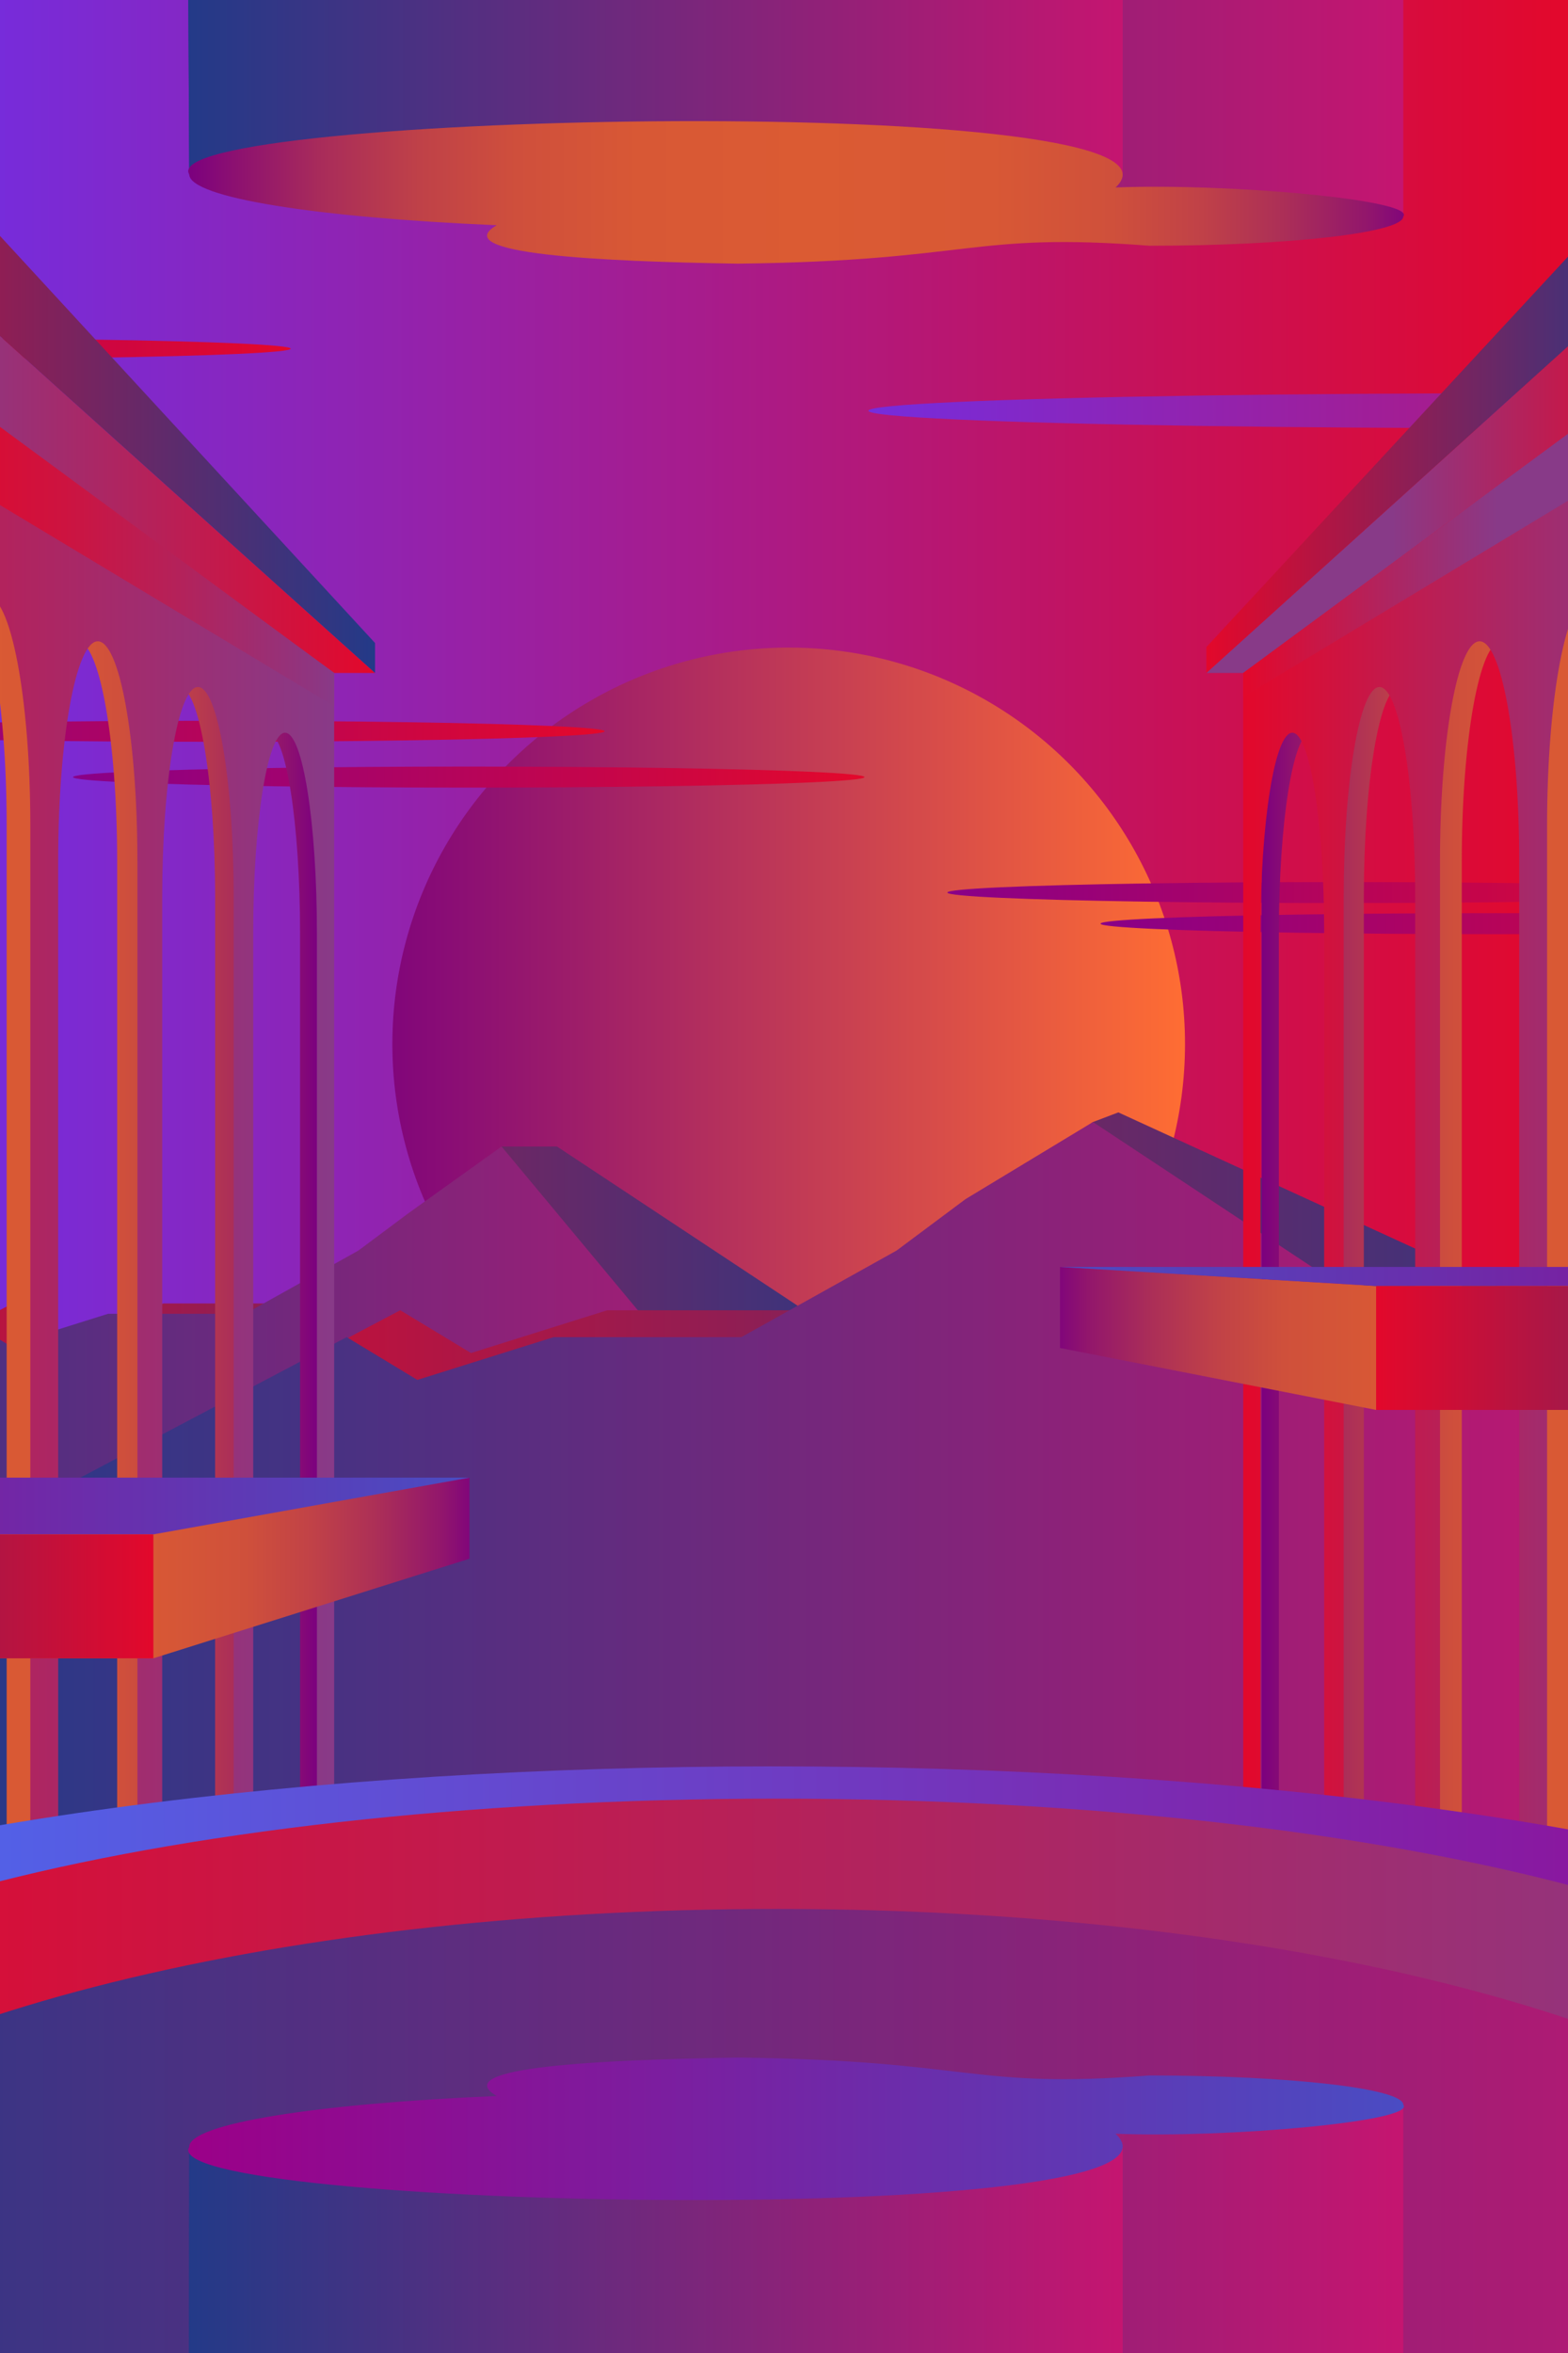 <svg viewBox="0 0 1000 1500" version="1.1" xmlns:xlink="http://www.w3.org/1999/xlink" xmlns="http://www.w3.org/2000/svg">
  <defs>
    <style>
      .cls-1 {
        fill: url(#Dégradé_sans_nom_4);
      }

      .cls-2 {
        fill: url(#Dégradé_sans_nom_3);
      }

      .cls-3 {
        fill: url(#Dégradé_sans_nom_5320-2);
      }

      .cls-4 {
        fill: url(#Dégradé_sans_nom_5549-3);
      }

      .cls-5 {
        fill: url(#Dégradé_sans_nom_5549-6);
      }

      .cls-6 {
        fill: url(#Dégradé_sans_nom_5549-5);
      }

      .cls-7 {
        fill: url(#Dégradé_sans_nom_5549-2);
      }

      .cls-8 {
        fill: url(#Dégradé_sans_nom_5549-4);
      }

      .cls-9 {
        fill: url(#Dégradé_sans_nom_8506-5);
      }

      .cls-10 {
        fill: url(#Dégradé_sans_nom_8506-4);
      }

      .cls-11 {
        fill: url(#Dégradé_sans_nom_8506-2);
      }

      .cls-12 {
        fill: url(#Dégradé_sans_nom_8506-3);
      }

      .cls-13 {
        fill: url(#Dégradé_sans_nom_8668-4);
      }

      .cls-14 {
        fill: url(#Dégradé_sans_nom_8668-3);
      }

      .cls-15 {
        fill: url(#Dégradé_sans_nom_8668-2);
      }

      .cls-16 {
        fill: url(#Dégradé_sans_nom_8668-5);
      }

      .cls-17 {
        fill: url(#Dégradé_sans_nom_7298-2);
      }

      .cls-18 {
        fill: url(#Dégradé_sans_nom_4-2);
      }

      .cls-19 {
        fill: url(#Dégradé_sans_nom_295);
      }

      .cls-20 {
        fill: url(#Dégradé_sans_nom_3-3);
      }

      .cls-21 {
        fill: url(#Dégradé_sans_nom_3-2);
      }

      .cls-22 {
        fill: url(#Dégradé_sans_nom_3-5);
      }

      .cls-23 {
        fill: url(#Dégradé_sans_nom_3-4);
      }

      .cls-24 {
        fill: url(#Dégradé_sans_nom_114);
      }

      .cls-25 {
        fill: url(#Dégradé_sans_nom_557);
      }

      .cls-26 {
        fill: url(#Dégradé_sans_nom_554);
      }

      .cls-27 {
        fill: url(#Dégradé_sans_nom_13);
      }

      .cls-28 {
        fill: url(#Dégradé_sans_nom_14);
      }

      .cls-29 {
        fill: url(#Dégradé_sans_nom_26);
      }

      .cls-30 {
        fill: url(#Dégradé_sans_nom_295-3);
      }

      .cls-31 {
        fill: url(#Dégradé_sans_nom_295-2);
      }

      .cls-32 {
        fill: url(#Dégradé_sans_nom_554-2);
      }

      .cls-33 {
        fill: url(#Dégradé_sans_nom_26-3);
      }

      .cls-34 {
        fill: url(#Dégradé_sans_nom_26-2);
      }

      .cls-35 {
        fill: url(#Dégradé_sans_nom_7298);
      }

      .cls-36 {
        fill: url(#Dégradé_sans_nom_14-2);
      }

      .cls-37 {
        fill: url(#Dégradé_sans_nom_13-2);
      }

      .cls-38 {
        fill: url(#Dégradé_sans_nom_8668);
      }

      .cls-39 {
        fill: url(#Dégradé_sans_nom_8506);
      }

      .cls-40 {
        fill: url(#Dégradé_sans_nom_5549);
      }

      .cls-41 {
        fill: url(#Dégradé_sans_nom_5798);
      }

      .cls-42 {
        fill: url(#Dégradé_sans_nom_5320);
      }
    </style>
    <linearGradient gradientUnits="userSpaceOnUse" y2="749.5" x2="1003" y1="749.5" x1="-11" data-sanitized-data-name="Dégradé sans nom 554" data-name="Dégradé sans nom 554" id="Dégradé_sans_nom_554">
      <stop stop-color="#762cdc" offset="0"></stop>
      <stop stop-color="#e3082b" offset="1"></stop>
    </linearGradient>
    <linearGradient gradientUnits="userSpaceOnUse" y2="665.58" x2="755.75" y1="665.58" x1="250.24" data-sanitized-data-name="Dégradé sans nom 114" data-name="Dégradé sans nom 114" id="Dégradé_sans_nom_114">
      <stop stop-color="#81067a" offset="0"></stop>
      <stop stop-color="#9c1c6a" offset=".22"></stop>
      <stop stop-color="#ff6d33" offset="1"></stop>
    </linearGradient>
    <linearGradient gradientUnits="userSpaceOnUse" y2="944.86" x2="629.73" y1="944.86" x1="-187.11" data-sanitized-data-name="Dégradé sans nom 4" data-name="Dégradé sans nom 4" id="Dégradé_sans_nom_4">
      <stop stop-color="#e3082b" offset="0"></stop>
      <stop stop-color="#233a88" offset="1"></stop>
    </linearGradient>
    <linearGradient gradientUnits="userSpaceOnUse" y2="1093.44" x2="620" y1="1093.44" x1="-233" data-sanitized-data-name="Dégradé sans nom 5549" data-name="Dégradé sans nom 5549" id="Dégradé_sans_nom_5549">
      <stop stop-color="#233a88" offset="0"></stop>
      <stop stop-color="#c51570" offset="1"></stop>
    </linearGradient>
    <linearGradient xlink:href="#Dégradé_sans_nom_4" y2="996.93" x2="1107.49" y1="996.93" x1="-12.1" data-sanitized-data-name="Dégradé sans nom 4" data-name="Dégradé sans nom 4" id="Dégradé_sans_nom_4-2"></linearGradient>
    <linearGradient xlink:href="#Dégradé_sans_nom_5549" y2="1070.13" x2="1073.3" y1="1070.13" x1="-46.28" data-sanitized-data-name="Dégradé sans nom 5549" data-name="Dégradé sans nom 5549" id="Dégradé_sans_nom_5549-2"></linearGradient>
    <linearGradient xlink:href="#Dégradé_sans_nom_5549" gradientTransform="translate(0 2462.86) scale(1 -1)" y2="2398.66" x2="894.95" y1="2398.66" x1="120.06" data-sanitized-data-name="Dégradé sans nom 5549" data-name="Dégradé sans nom 5549" id="Dégradé_sans_nom_5549-3"></linearGradient>
    <linearGradient xlink:href="#Dégradé_sans_nom_5549" gradientTransform="translate(0 2462.86) scale(1 -1)" y2="2412.09" x2="715.99" y1="2412.09" x1="120.06" data-sanitized-data-name="Dégradé sans nom 5549" data-name="Dégradé sans nom 5549" id="Dégradé_sans_nom_5549-4"></linearGradient>
    <linearGradient gradientUnits="userSpaceOnUse" gradientTransform="translate(0 2462.86) scale(1 -1)" y2="2340.21" x2="895.36" y1="2340.21" x1="120.06" data-sanitized-data-name="Dégradé sans nom 8506" data-name="Dégradé sans nom 8506" id="Dégradé_sans_nom_8506">
      <stop stop-color="#7b007f" offset="0"></stop>
      <stop stop-color="#8d1170" offset=".04"></stop>
      <stop stop-color="#a92c5a" offset=".11"></stop>
      <stop stop-color="#bf4148" offset=".19"></stop>
      <stop stop-color="#cf4f3c" offset=".27"></stop>
      <stop stop-color="#d85835" offset=".37"></stop>
      <stop stop-color="#db5b33" offset=".51"></stop>
      <stop stop-color="#d85835" offset=".66"></stop>
      <stop stop-color="#cf503b" offset=".76"></stop>
      <stop stop-color="#c14247" offset=".83"></stop>
      <stop stop-color="#ac2f57" offset=".9"></stop>
      <stop stop-color="#92166c" offset=".97"></stop>
      <stop stop-color="#81067a" offset="1"></stop>
    </linearGradient>
    <linearGradient gradientUnits="userSpaceOnUse" y2="1413.05" x2="-224.06" y1="1413.05" x1="1209.35" data-sanitized-data-name="Dégradé sans nom 5320" data-name="Dégradé sans nom 5320" id="Dégradé_sans_nom_5320">
      <stop stop-color="#c51570" offset="0"></stop>
      <stop stop-color="#233a88" offset="1"></stop>
    </linearGradient>
    <linearGradient gradientUnits="userSpaceOnUse" y2="568.99" x2="1108.94" y1="568.99" x1="604.18" data-sanitized-data-name="Dégradé sans nom 8668" data-name="Dégradé sans nom 8668" id="Dégradé_sans_nom_8668">
      <stop stop-color="#890088" offset="0"></stop>
      <stop stop-color="#e3082b" offset="1"></stop>
    </linearGradient>
    <linearGradient xlink:href="#Dégradé_sans_nom_8668" y2="495.39" x2="551.31" y1="495.39" x1="46.56" data-sanitized-data-name="Dégradé sans nom 8668" data-name="Dégradé sans nom 8668" id="Dégradé_sans_nom_8668-2"></linearGradient>
    <linearGradient xlink:href="#Dégradé_sans_nom_8668" y2="466.18" x2="385.62" y1="466.18" x1="-119.14" data-sanitized-data-name="Dégradé sans nom 8668" data-name="Dégradé sans nom 8668" id="Dégradé_sans_nom_8668-3"></linearGradient>
    <linearGradient xlink:href="#Dégradé_sans_nom_8668" y2="222.28" x2="185.38" y1="222.28" x1="-319.38" data-sanitized-data-name="Dégradé sans nom 8668" data-name="Dégradé sans nom 8668" id="Dégradé_sans_nom_8668-4"></linearGradient>
    <linearGradient xlink:href="#Dégradé_sans_nom_8668" y2="588.82" x2="1206.62" y1="588.82" x1="701.87" data-sanitized-data-name="Dégradé sans nom 8668" data-name="Dégradé sans nom 8668" id="Dégradé_sans_nom_8668-5"></linearGradient>
    <linearGradient xlink:href="#Dégradé_sans_nom_554" y2="261.84" x2="1393.55" y1="261.84" x1="553.83" data-sanitized-data-name="Dégradé sans nom 554" data-name="Dégradé sans nom 554" id="Dégradé_sans_nom_554-2"></linearGradient>
    <linearGradient gradientUnits="userSpaceOnUse" y2="298.69" x2="-330.64" y1="298.69" x1="-41.98" data-sanitized-data-name="Dégradé sans nom 3" data-name="Dégradé sans nom 3" id="Dégradé_sans_nom_3">
      <stop stop-color="#e3082b" offset="0"></stop>
      <stop stop-color="#883a88" offset=".59"></stop>
    </linearGradient>
    <linearGradient gradientUnits="userSpaceOnUse" y2="264.98" x2="-330.64" y1="264.98" x1="-41.98" data-sanitized-data-name="Dégradé sans nom 26" data-name="Dégradé sans nom 26" id="Dégradé_sans_nom_26">
      <stop stop-color="#233a88" offset="0"></stop>
      <stop stop-color="#e3082b" offset="1"></stop>
    </linearGradient>
    <linearGradient xlink:href="#Dégradé_sans_nom_8506" gradientTransform="matrix(1,0,0,1,0,0)" y2="767.18" x2="1261.38" y1="767.18" x1="804.62" data-sanitized-data-name="Dégradé sans nom 8506" data-name="Dégradé sans nom 8506" id="Dégradé_sans_nom_8506-2"></linearGradient>
    <linearGradient xlink:href="#Dégradé_sans_nom_3" y2="767.18" x2="1249.64" y1="767.18" x1="792.88" data-sanitized-data-name="Dégradé sans nom 3" data-name="Dégradé sans nom 3" id="Dégradé_sans_nom_3-2"></linearGradient>
    <linearGradient xlink:href="#Dégradé_sans_nom_8506" gradientTransform="translate(8770.46) rotate(-180) scale(1 -1)" y2="832.68" x2="9024.85" y1="832.68" x1="8568.09" data-sanitized-data-name="Dégradé sans nom 8506" data-name="Dégradé sans nom 8506" id="Dégradé_sans_nom_8506-3"></linearGradient>
    <linearGradient gradientUnits="userSpaceOnUse" gradientTransform="translate(8770.46) rotate(-180) scale(1 -1)" y2="832.68" x2="9014.11" y1="832.68" x1="8557.35" data-sanitized-data-name="Dégradé sans nom 7298" data-name="Dégradé sans nom 7298" id="Dégradé_sans_nom_7298">
      <stop stop-color="#883a88" offset="0"></stop>
      <stop stop-color="#e3082b" offset="1"></stop>
    </linearGradient>
    <linearGradient xlink:href="#Dégradé_sans_nom_3" y2="237.63" x2="-243.65" y1="237.63" x1="239.18" data-sanitized-data-name="Dégradé sans nom 3" data-name="Dégradé sans nom 3" id="Dégradé_sans_nom_3-3"></linearGradient>
    <linearGradient xlink:href="#Dégradé_sans_nom_3" y2="298.69" x2="769.36" y1="298.69" x1="1058.02" data-sanitized-data-name="Dégradé sans nom 3" data-name="Dégradé sans nom 3" id="Dégradé_sans_nom_3-4"></linearGradient>
    <linearGradient xlink:href="#Dégradé_sans_nom_26" y2="205.41" x2="-187.11" y1="205.41" x1="239.18" data-sanitized-data-name="Dégradé sans nom 26" data-name="Dégradé sans nom 26" id="Dégradé_sans_nom_26-2"></linearGradient>
    <linearGradient xlink:href="#Dégradé_sans_nom_26" y2="264.98" x2="769.36" y1="264.98" x1="1058.02" data-sanitized-data-name="Dégradé sans nom 26" data-name="Dégradé sans nom 26" id="Dégradé_sans_nom_26-3"></linearGradient>
    <radialGradient gradientUnits="userSpaceOnUse" r="0" fy="685.23" fx="577.73" cy="685.23" cx="577.73" data-sanitized-data-name="Dégradé sans nom 13" data-name="Dégradé sans nom 13" id="Dégradé_sans_nom_13">
      <stop stop-color="#db5b33" offset="0"></stop>
      <stop stop-opacity=".32" stop-color="#9d2163" offset=".67"></stop>
      <stop stop-opacity="0" stop-color="#81067a" offset="1"></stop>
    </radialGradient>
    <radialGradient xlink:href="#Dégradé_sans_nom_13" fy="528.27" fx="676.04" cy="528.27" cx="676.04" data-sanitized-data-name="Dégradé sans nom 13" data-name="Dégradé sans nom 13" id="Dégradé_sans_nom_13-2"></radialGradient>
    <linearGradient xlink:href="#Dégradé_sans_nom_8506" gradientTransform="matrix(1,0,0,1,0,0)" y2="999.56" x2="299.4" y1="999.56" x1="-295.22" data-sanitized-data-name="Dégradé sans nom 8506" data-name="Dégradé sans nom 8506" id="Dégradé_sans_nom_8506-4"></linearGradient>
    <linearGradient gradientUnits="userSpaceOnUse" y2="960.07" x2="299.4" y1="960.07" x1="-295.22" data-sanitized-data-name="Dégradé sans nom 295" data-name="Dégradé sans nom 295" id="Dégradé_sans_nom_295">
      <stop stop-color="#9b0088" offset="0"></stop>
      <stop stop-color="#4a4cc3" offset="1"></stop>
    </linearGradient>
    <linearGradient gradientUnits="userSpaceOnUse" y2="1017.65" x2="97.81" y1="1017.65" x1="-295.22" data-sanitized-data-name="Dégradé sans nom 14" data-name="Dégradé sans nom 14" id="Dégradé_sans_nom_14">
      <stop stop-color="#233a88" offset="0"></stop>
      <stop stop-color="#e3082b" offset="1"></stop>
    </linearGradient>
    <linearGradient xlink:href="#Dégradé_sans_nom_8506" gradientTransform="translate(-5.74) rotate(-180) scale(1 -1)" y2="853.23" x2="-681.78" y1="853.23" x1="-1276.4" data-sanitized-data-name="Dégradé sans nom 8506" data-name="Dégradé sans nom 8506" id="Dégradé_sans_nom_8506-5"></linearGradient>
    <linearGradient xlink:href="#Dégradé_sans_nom_295" gradientTransform="translate(-5.74) rotate(-180) scale(1 -1)" y2="813.74" x2="-681.78" y1="813.74" x1="-1276.4" data-sanitized-data-name="Dégradé sans nom 295" data-name="Dégradé sans nom 295" id="Dégradé_sans_nom_295-2"></linearGradient>
    <linearGradient xlink:href="#Dégradé_sans_nom_14" gradientTransform="translate(-5.74) rotate(-180) scale(1 -1)" y2="859.32" x2="-883.37" y1="859.32" x1="-1276.4" data-sanitized-data-name="Dégradé sans nom 14" data-name="Dégradé sans nom 14" id="Dégradé_sans_nom_14-2"></linearGradient>
    <linearGradient xlink:href="#Dégradé_sans_nom_3" y2="339.04" x2="1066.85" y1="339.04" x1="792.88" data-sanitized-data-name="Dégradé sans nom 3" data-name="Dégradé sans nom 3" id="Dégradé_sans_nom_3-5"></linearGradient>
    <linearGradient gradientUnits="userSpaceOnUse" y2="348.51" x2="213.11" y1="348.51" x1="-78.93" data-sanitized-data-name="Dégradé sans nom 557" data-name="Dégradé sans nom 557" id="Dégradé_sans_nom_557">
      <stop stop-color="#e3082b" offset="0"></stop>
      <stop stop-color="#dd0b30" offset=".18"></stop>
      <stop stop-color="#cd1340" offset=".41"></stop>
      <stop stop-color="#b3225b" offset=".67"></stop>
      <stop stop-color="#8f3580" offset=".95"></stop>
      <stop stop-color="#883a88" offset="1"></stop>
    </linearGradient>
    <linearGradient gradientUnits="userSpaceOnUse" y2="1323.27" x2="-346.49" y1="1323.27" x1="1331.51" data-sanitized-data-name="Dégradé sans nom 5798" data-name="Dégradé sans nom 5798" id="Dégradé_sans_nom_5798">
      <stop stop-color="#9b0088" offset="0"></stop>
      <stop stop-color="#4079ff" offset="1"></stop>
    </linearGradient>
    <linearGradient xlink:href="#Dégradé_sans_nom_5320" y2="1455.96" x2="-224.2" y1="1455.96" x1="1209.22" data-sanitized-data-name="Dégradé sans nom 5320" data-name="Dégradé sans nom 5320" id="Dégradé_sans_nom_5320-2"></linearGradient>
    <linearGradient xlink:href="#Dégradé_sans_nom_7298" gradientTransform="matrix(1,0,0,1,0,0)" y2="1269.43" x2="-224.2" y1="1269.43" x1="1215" data-sanitized-data-name="Dégradé sans nom 7298" data-name="Dégradé sans nom 7298" id="Dégradé_sans_nom_7298-2"></linearGradient>
    <linearGradient xlink:href="#Dégradé_sans_nom_5549" y2="1590.83" x2="894.95" y1="1590.83" x1="120.06" data-sanitized-data-name="Dégradé sans nom 5549" data-name="Dégradé sans nom 5549" id="Dégradé_sans_nom_5549-5"></linearGradient>
    <linearGradient xlink:href="#Dégradé_sans_nom_5549" y2="1604.26" x2="715.99" y1="1604.26" x1="120.06" data-sanitized-data-name="Dégradé sans nom 5549" data-name="Dégradé sans nom 5549" id="Dégradé_sans_nom_5549-6"></linearGradient>
    <linearGradient xlink:href="#Dégradé_sans_nom_295" y2="1357.09" x2="895.36" y1="1357.09" x1="120.06" data-sanitized-data-name="Dégradé sans nom 295" data-name="Dégradé sans nom 295" id="Dégradé_sans_nom_295-3"></linearGradient>
  </defs>
  
  <g>
    <g id="Calque_1">
      <rect height="1521" width="1014" y="-11" x="-11" class="cls-26"></rect>
      <circle r="252.76" cy="665.58" cx="502.99" class="cls-24"></circle>
      <polygon points="-158.25 918.57 7.96 830.93 40.86 850.83 104.27 830.93 154.2 830.93 191.61 830.93 263.85 790.66 319.88 730.88 355.21 730.88 540.91 853.69 609.67 888.32 629.73 1069.57 591.05 1158.84 -156.79 1158.84 -187.11 1128.64 -158.25 918.57" class="cls-1"></polygon>
      <polygon points="-193.58 925.15 -27.36 837.51 5.54 857.41 68.95 837.51 118.88 837.51 156.29 837.51 228.53 797.24 260.6 773.32 319.88 730.88 465 905.2 574.35 894.9 594.4 1076.15 620 1390 -233 1456 -222.43 1135.22 -193.58 925.15" class="cls-40"></polygon>
      <polygon points="27.45 955.39 255.27 835.27 300.37 862.54 387.28 835.27 455.72 835.27 506.99 835.27 606 780.07 697.04 715.27 713.22 709.13 1042.26 860.03 1080 913.92 1107.49 1162.35 1054.47 1284.72 29.46 1284.72 -12.1 1243.31 27.45 955.39" class="cls-18"></polygon>
      <polygon points="-6.73 972.52 221.09 852.4 266.18 879.67 353.09 852.4 421.53 852.4 472.8 852.4 571.82 797.2 615.78 764.41 697.04 715.27 951.56 883.6 1045.81 931.05 1073.3 1179.48 1046 1417 -35 1425 -46.28 1260.45 -6.73 972.52" class="cls-7"></polygon>
      <polyline points="894.95 138 894.95 -9.6 120.06 -9.6 120.68 111.13" class="cls-4"></polyline>
      <polyline points="715.99 111.11 715.99 -4.37 120.06 -9.6 120.68 111.13" class="cls-8"></polyline>
      <path d="M733.13,156.66c-114.78-8.8-111.54,9.63-262.62,11.42-87.32-1.41-185.63-6-153.72-24.5-114.47-4.87-196.11-17.56-196.11-32.44-24.1-40.04,657.16-53.14,590.76,8.38,71.76-2.84,191.84,7.9,183.51,18.49,0,10.3-72.45,18.65-161.82,18.65Z" class="cls-39"></path>
      <ellipse ry="190.84" rx="716.71" cy="1413.05" cx="492.64" class="cls-42"></ellipse>
      <ellipse ry="6.7" rx="252.38" cy="568.99" cx="856.56" class="cls-38"></ellipse>
      <ellipse ry="6.7" rx="252.38" cy="495.39" cx="298.94" class="cls-15"></ellipse>
      <ellipse ry="6.7" rx="252.38" cy="466.18" cx="133.24" class="cls-14"></ellipse>
      <ellipse ry="6.7" rx="252.38" cy="222.28" cx="-67" class="cls-13"></ellipse>
      <ellipse ry="6.7" rx="252.38" cy="588.82" cx="954.24" class="cls-16"></ellipse>
      <ellipse ry="11.15" rx="419.86" cy="261.84" cx="973.69" class="cls-32"></ellipse>
      <polygon points="-307.12 429 -330.64 429 -41.98 168.38 -41.98 233.82 -307.12 429" class="cls-2"></polygon>
      <polygon points="-330.64 429 -330.64 412.52 -41.98 100.96 -41.98 168.38 -330.64 429" class="cls-29"></polygon>
      <path d="M804.62,429v1012.59h11v-846.72c0-70.56,9.09-127.77,20.31-127.77s20.31,57.2,20.31,127.77v846.72h13.55v-869.64c0-74,10.2-133.99,22.79-133.99s21.7,59.99,21.7,133.99v869.64h17.98v-892.56c0-77.44,11.31-140.21,25.27-140.21s23.1,62.77,23.1,140.21v892.56h22.12v-915.48c0-80.87,12.42-146.43,27.75-146.43s23.4,65.56,23.4,146.43v915.48h31.44V503.19c0-84.31,13.54-152.65,30.23-152.65s19.91,68.34,19.91,152.65v938.4h39.98V480.27c0-87.74,14.65-158.87,32.71-158.87s18.58,71.13,18.58,158.87v961.32h34.64V92.77l-456.76,336.23Z" class="cls-11"></path>
      <path d="M792.88,429v1012.59h11v-846.72c0-70.56,9.09-127.77,20.31-127.77s20.31,57.2,20.31,127.77v846.72h12.46v-869.64c0-74,10.2-133.99,22.79-133.99s22.79,59.99,22.79,133.99v869.64h15.81v-892.56c0-77.44,11.31-140.21,25.27-140.21s25.27,62.77,25.27,140.21v892.56h17.77v-915.48c0-80.87,12.42-146.43,27.75-146.43s27.75,65.56,27.75,146.43v915.48h21.11V503.19c0-84.31,13.54-152.65,30.23-152.65s30.23,68.34,30.23,152.65v938.4h25.85V480.27c0-87.74,14.65-158.87,32.71-158.87s32.71,71.13,32.71,158.87v961.32h34.64V92.77l-456.76,336.23Z" class="cls-21"></path>
      <path d="M202.36,429v1143.59h-11s0-907.16,0-977.72-9.09-127.77-20.31-127.77c-11.22,0-20.31,57.2-20.31,127.77,0,33.85,0,977.72,0,977.72h-13.55s0-926.64,0-1000.64c0-74-10.2-133.99-22.79-133.99-12.59,0-21.7,59.99-21.7,133.99,0,35.5,0,1000.64,0,1000.64h-17.98s0-946.12,0-1023.56-11.31-140.21-25.27-140.21c-13.96,0-23.1,62.77-23.1,140.21,0,37.15,0,1023.56,0,1023.56H4.25s0-965.61,0-1046.48-12.42-146.43-27.75-146.43c-15.33,0-23.4,65.56-23.4,146.43,0,38.8,0,1046.48,0,1046.48h-31.44s0-985.09,0-1069.4c0-84.31-13.54-152.65-30.23-152.65-16.7,0-19.91,68.34-19.91,152.65,0,40.45,0,1069.4,0,1069.4h-39.98s0-1004.57,0-1092.32c0-87.74-14.65-158.87-32.71-158.87s-18.58,71.13-18.58,158.87c0,42.09,0,1092.32,0,1092.32h-34.64V92.77S202.36,429,202.36,429Z" class="cls-12"></path>
      <path d="M213.11,429v1143.59h-11s0-907.16,0-977.72c0-70.56-9.09-127.77-20.31-127.77s-20.31,57.2-20.31,127.77c0,33.85,0,977.72,0,977.72h-12.46s0-926.64,0-1000.64c0-74-10.2-133.99-22.79-133.99-12.59,0-22.79,59.99-22.79,133.99,0,35.5,0,1000.64,0,1000.64h-15.81s0-946.12,0-1023.56-11.31-140.21-25.27-140.21-25.27,62.77-25.27,140.21c0,37.15,0,1023.56,0,1023.56h-17.77s0-965.61,0-1046.48-12.42-146.43-27.75-146.43-27.75,65.56-27.75,146.43c0,38.8,0,1046.48,0,1046.48h-21.11s0-985.09,0-1069.4c0-84.31-13.54-152.65-30.23-152.65s-30.23,68.34-30.23,152.65c0,40.45,0,1069.4,0,1069.4h-25.85s0-1004.57,0-1092.32c0-87.74-14.65-158.87-32.71-158.87s-32.71,71.13-32.71,158.87c0,42.09,0,1092.32,0,1092.32h-34.64V92.77S213.11,429,213.11,429Z" class="cls-35"></path>
      <polyline points="-95.04 206.09 213.11 429 239.18 429 -187.11 46.27 -243.65 92.77" class="cls-20"></polyline>
      <polygon points="792.88 429 769.36 429 1058.02 168.38 1058.02 233.82 792.88 429" class="cls-23"></polygon>
      <polygon points="239.18 429 239.18 409.91 -155.38 -18.17 -187.11 46.27 239.18 429" class="cls-34"></polygon>
      <polygon points="769.36 429 769.36 412.52 1058.02 100.96 1058.02 168.38 769.36 429" class="cls-33"></polygon>
      <path d="M577.73,685.23" class="cls-27"></path>
      <path d="M676.04,528.27" class="cls-37"></path>
      <g>
        <polyline points="299.4 941.98 299.4 993.65 97.81 1057.14 97.81 978.15 97.81 1057.14 -255.4 1057.14 -295.22 978.15" class="cls-10"></polyline>
        <polygon points="97.81 978.15 -295.22 978.15 -36.66 941.98 299.4 941.98 97.81 978.15" class="cls-19"></polygon>
        <polygon points="97.81 978.15 97.81 1057.14 -255.4 1057.14 -295.22 978.15 97.81 978.15" class="cls-28"></polygon>
      </g>
      <polyline points="1270.66 819.82 1230.83 898.81 877.62 898.81 877.62 819.82 877.62 898.81 676.04 859.32 676.04 807.65 877.62 819.82" class="cls-9"></polyline>
      <polygon points="877.62 819.82 1270.66 819.82 1012.1 807.65 676.04 807.65 877.62 819.82" class="cls-31"></polygon>
      <polygon points="877.62 819.82 877.62 898.81 1230.83 898.81 1270.66 819.82 877.62 819.82" class="cls-36"></polygon>
      <polygon points="792.88 429 792.88 444.27 1066.85 278.84 1058.02 233.82 792.88 429" class="cls-22"></polygon>
      <polygon points="213.11 429 213.11 450.16 -78.93 274.48 -34.31 246.87 213.11 429" class="cls-25"></polygon>
      <ellipse ry="197.25" rx="839" cy="1323.27" cx="492.51" class="cls-41"></ellipse>
      <ellipse ry="243.12" rx="716.71" cy="1455.96" cx="492.51" class="cls-3"></ellipse>
      <path d="M-195.22,1392.23c87.56-101.32,363.61-175.32,690.62-175.32s603.06,74,690.62,175.32c18.85-17.13,28.98-35.24,28.98-53.99,0-105.82-322.17-191.61-719.6-191.61s-719.6,85.79-719.6,191.61c0,18.75,10.12,36.87,28.98,53.99Z" class="cls-17"></path>
      <polyline points="894.95 1341.73 894.95 1839.92 120.06 1839.92 120.68 1368.6" class="cls-6"></polyline>
      <polyline points="715.99 1368.63 715.99 1834.68 120.06 1839.92 120.68 1368.6" class="cls-5"></polyline>
      <path d="M733.13,1323.08c-114.78,8.8-111.54-9.63-262.62-11.42-87.32,1.41-185.63,6-153.72,24.5-114.47,4.87-196.11,17.56-196.11,32.44-24.1,40.04,657.16,53.14,590.76-8.38,71.76,2.84,191.84-7.9,183.51-18.49,0-10.3-72.45-18.65-161.82-18.65Z" class="cls-30"></path>
    </g>
  </g>
</svg>